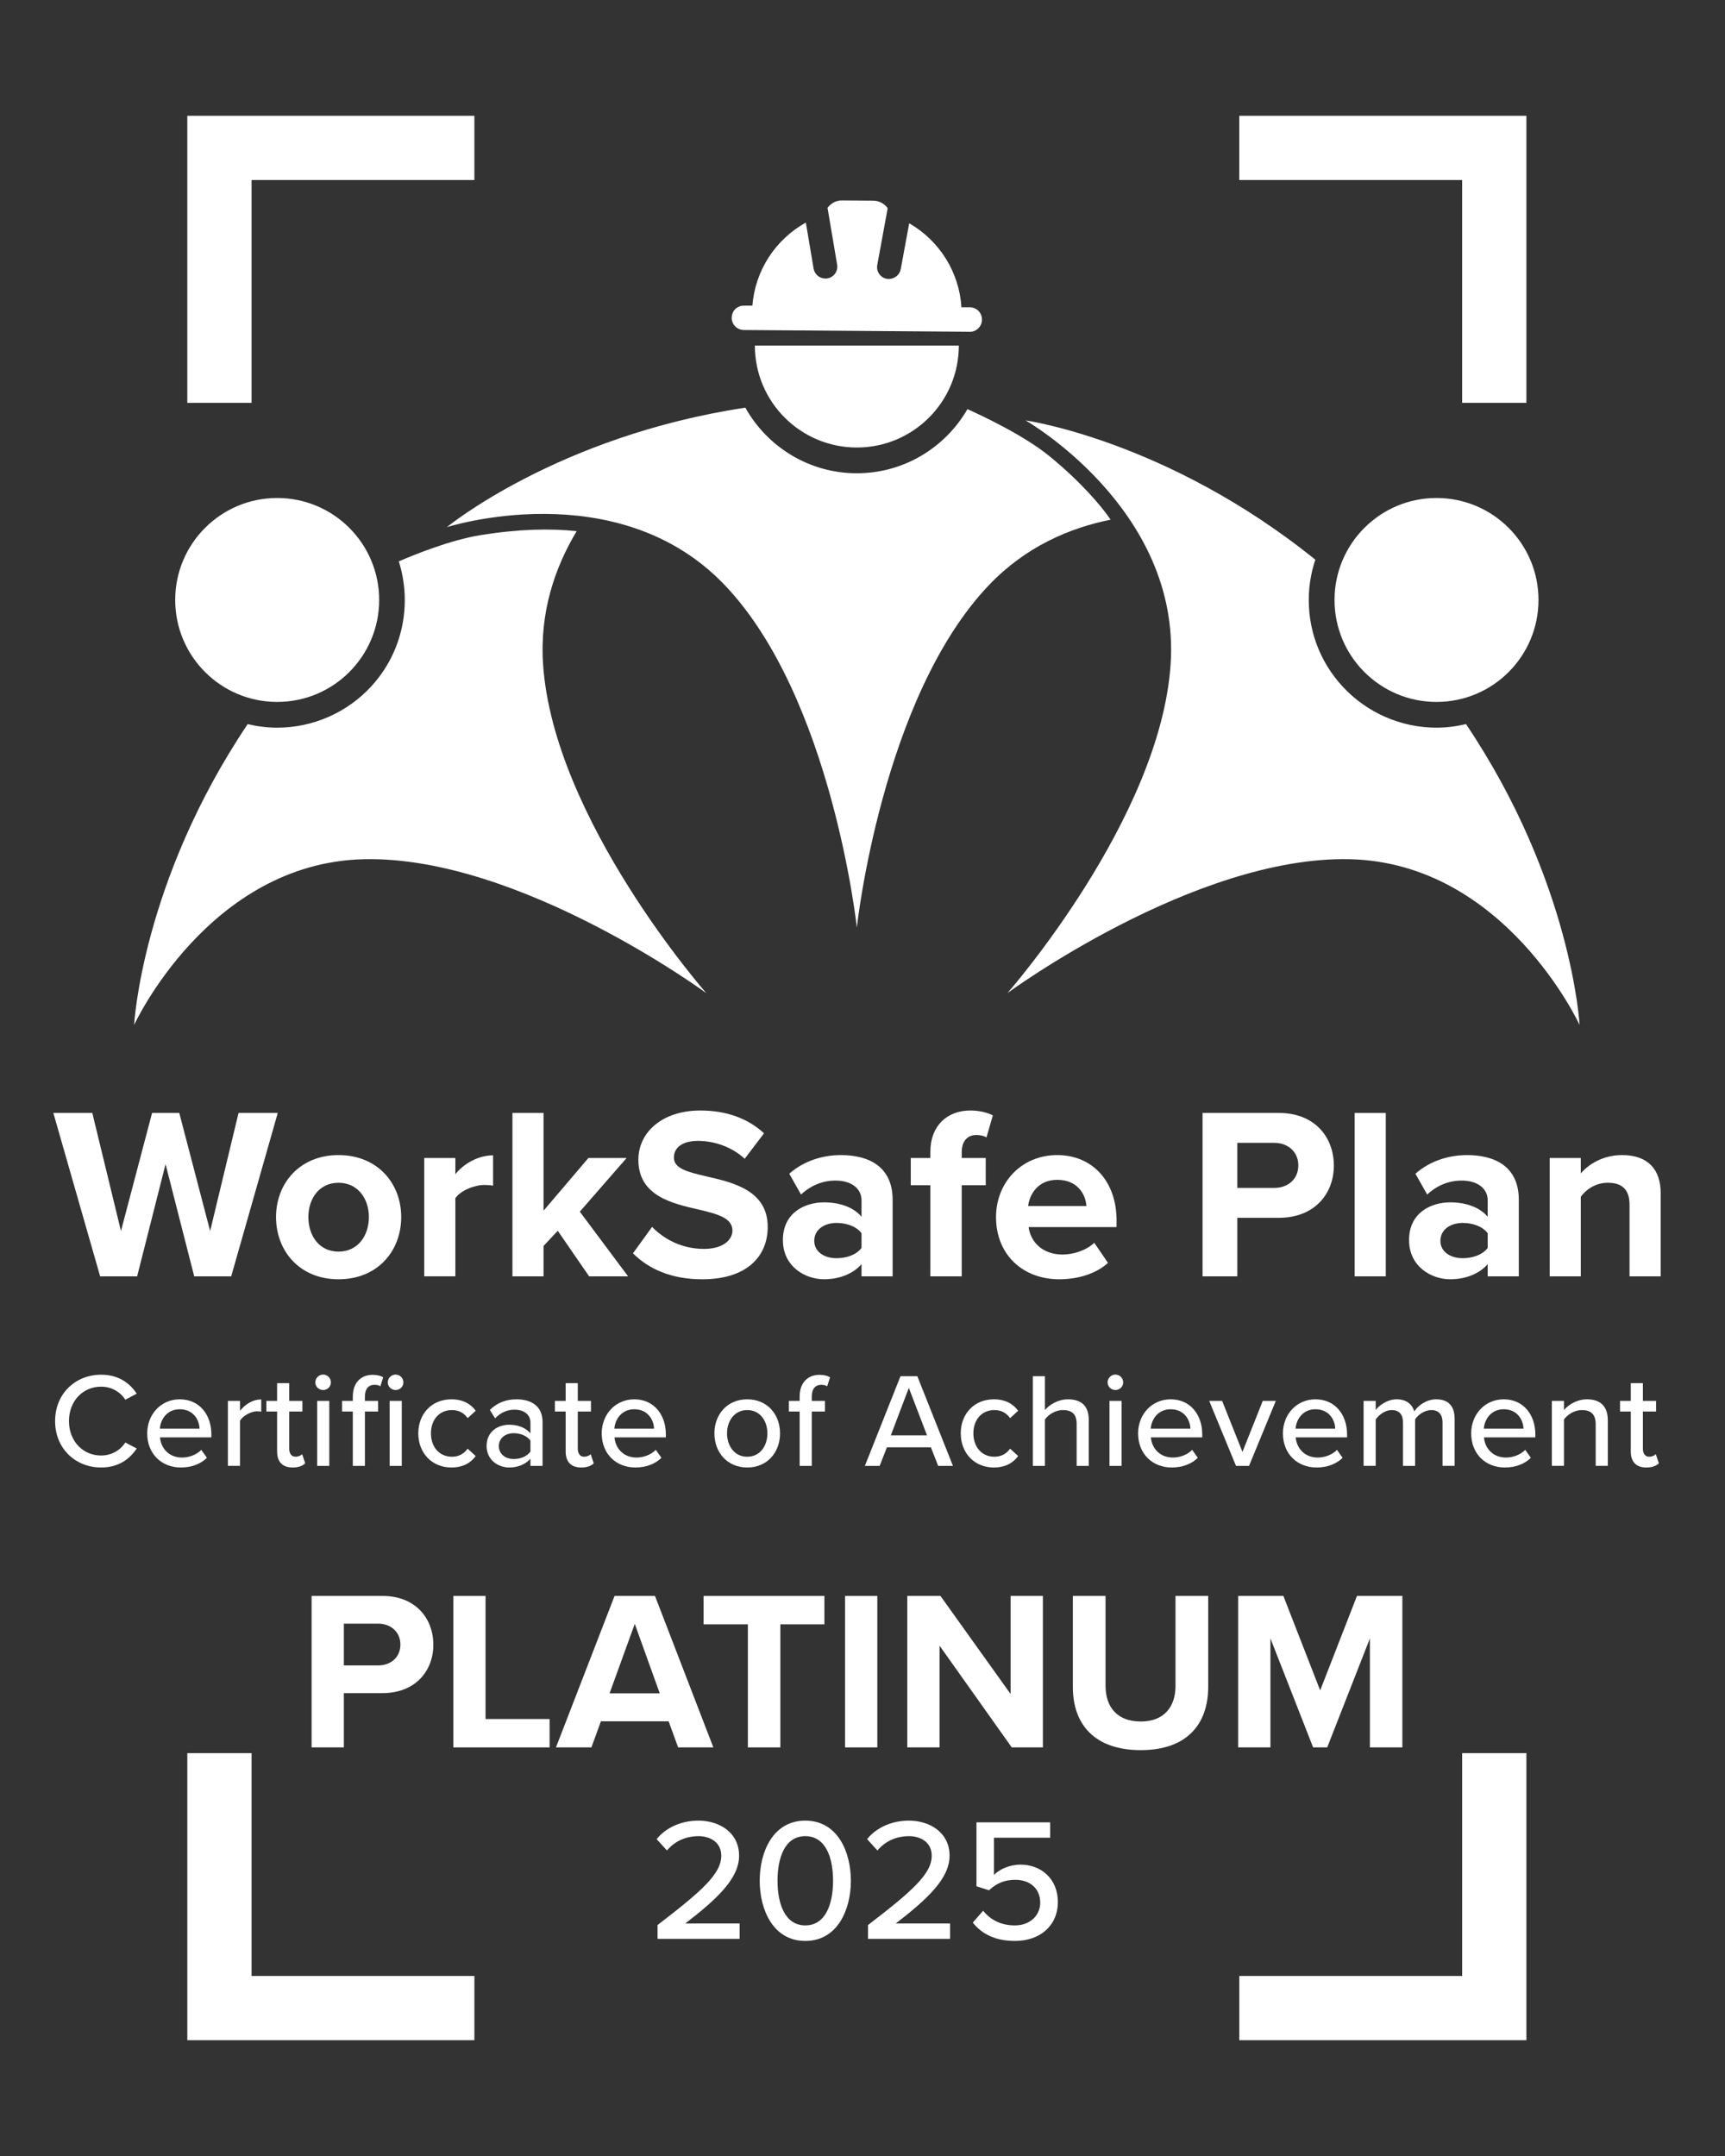 <?xml version="1.0" encoding="UTF-8"?><svg id="a" xmlns="http://www.w3.org/2000/svg" width="12cm" height="15cm" viewBox="0 0 340.157 425.197"><rect x="0" y="0" width="340.157" height="425.197" fill="#333333" stroke="none"/><rect width="340.157" height="425.197" opacity="0"/><path d="M38.297,251.714l-5.652-22.126-5.604,22.126h-7.295l-9.227-32.222h7.681l5.652,23.284,6.135-23.284h5.362l6.087,23.284,5.604-23.284h7.729l-9.179,32.222h-7.295Z" fill="#fff"/><path d="M54.431,240.024c0-6.619,4.638-12.223,12.319-12.223,7.729,0,12.367,5.604,12.367,12.223,0,6.666-4.638,12.271-12.367,12.271-7.681,0-12.319-5.604-12.319-12.271ZM72.741,240.024c0-3.624-2.174-6.764-5.99-6.764s-5.942,3.14-5.942,6.764c0,3.671,2.125,6.812,5.942,6.812s5.99-3.141,5.99-6.812Z" fill="#fff"/><path d="M83.658,251.714v-23.333h6.135v3.188c1.643-2.078,4.541-3.721,7.439-3.721v5.991c-.435-.097-1.014-.146-1.69-.146-2.029,0-4.734,1.111-5.749,2.608v15.411h-6.135Z" fill="#fff"/><path d="M116.169,251.714l-6.184-8.985-2.802,2.995v5.99h-6.135v-32.222h6.135v19.274l8.841-10.386h7.536l-9.227,10.579,9.517,12.754h-7.682Z" fill="#fff"/><path d="M128.584,241.955c2.271,2.367,5.797,4.348,10.242,4.348,3.768,0,5.604-1.787,5.604-3.623,0-2.415-2.802-3.236-6.521-4.105-5.266-1.208-12.029-2.657-12.029-9.855,0-5.362,4.638-9.71,12.223-9.71,5.121,0,9.372,1.546,12.56,4.493l-3.816,5.024c-2.608-2.415-6.087-3.526-9.227-3.526-3.092,0-4.734,1.353-4.734,3.285,0,2.174,2.706,2.85,6.425,3.72,5.314,1.207,12.077,2.802,12.077,9.951,0,5.895-4.203,10.339-12.898,10.339-6.184,0-10.628-2.078-13.671-5.121l3.768-5.218Z" fill="#fff"/><path d="M169.888,251.714v-2.415c-1.594,1.884-4.348,2.995-7.392,2.995-3.72,0-8.116-2.513-8.116-7.729,0-5.459,4.396-7.44,8.116-7.44,3.092,0,5.846.967,7.392,2.851v-3.236c0-2.367-2.029-3.913-5.121-3.913-2.512,0-4.831.918-6.812,2.753l-2.319-4.105c2.851-2.513,6.522-3.672,10.193-3.672,5.314,0,10.193,2.126,10.193,8.841v15.072h-6.135ZM169.888,243.211c-1.015-1.353-2.947-2.028-4.928-2.028-2.416,0-4.396,1.304-4.396,3.526,0,2.174,1.98,3.43,4.396,3.43,1.981,0,3.913-.676,4.928-2.028v-2.899Z" fill="#fff"/><path d="M189.645,233.743v17.971h-6.184v-17.971h-3.865v-5.362h3.865v-1.256c0-5.072,3.285-8.116,7.875-8.116,1.739,0,3.333.387,4.444.966l-1.256,4.348c-.531-.338-1.256-.483-1.98-.483-1.739,0-2.899,1.16-2.899,3.381v1.16h4.734v5.362h-4.734Z" fill="#fff"/><path d="M208.486,227.801c6.957,0,11.691,5.218,11.691,12.851v1.353h-17.343c.386,2.946,2.753,5.41,6.715,5.41,2.174,0,4.734-.869,6.232-2.318l2.705,3.961c-2.367,2.174-5.99,3.237-9.613,3.237-7.102,0-12.464-4.783-12.464-12.271,0-6.764,4.976-12.223,12.077-12.223ZM202.737,237.849h11.498c-.145-2.222-1.691-5.169-5.749-5.169-3.816,0-5.459,2.851-5.749,5.169Z" fill="#fff"/><path d="M237.132,251.714v-32.222h15.072c7.005,0,10.821,4.734,10.821,10.386,0,5.604-3.864,10.29-10.821,10.29h-8.212v11.546h-6.86ZM251.286,225.386h-7.294v8.889h7.294c2.706,0,4.734-1.739,4.734-4.444,0-2.657-2.028-4.444-4.734-4.444Z" fill="#fff"/><path d="M267.132,251.714v-32.222h6.135v32.222h-6.135Z" fill="#fff"/><path d="M293.363,251.714v-2.415c-1.594,1.884-4.348,2.995-7.391,2.995-3.72,0-8.116-2.513-8.116-7.729,0-5.459,4.396-7.44,8.116-7.44,3.092,0,5.845.967,7.391,2.851v-3.236c0-2.367-2.028-3.913-5.12-3.913-2.513,0-4.831.918-6.812,2.753l-2.319-4.105c2.851-2.513,6.521-3.672,10.193-3.672,5.314,0,10.193,2.126,10.193,8.841v15.072h-6.136ZM293.363,243.211c-1.014-1.353-2.946-2.028-4.927-2.028-2.416,0-4.396,1.304-4.396,3.526,0,2.174,1.98,3.43,4.396,3.43,1.98,0,3.913-.676,4.927-2.028v-2.899Z" fill="#fff"/><path d="M321.333,251.714v-14.106c0-3.236-1.69-4.348-4.299-4.348-2.416,0-4.3,1.353-5.314,2.754v15.7h-6.135v-23.333h6.135v3.043c1.498-1.787,4.348-3.623,8.164-3.623,5.121,0,7.585,2.898,7.585,7.439v16.474h-6.136Z" fill="#fff"/><path d="M10.866,280.263c0-5.437,4.031-9.149,9.07-9.149,3.474,0,5.649,1.671,7.028,3.739l-2.254,1.193c-.928-1.485-2.679-2.572-4.774-2.572-3.58,0-6.338,2.812-6.338,6.789,0,3.951,2.758,6.789,6.338,6.789,2.095,0,3.846-1.087,4.774-2.572l2.254,1.193c-1.405,2.068-3.554,3.739-7.028,3.739-5.039,0-9.07-3.713-9.07-9.149Z" fill="#fff"/><path d="M35.448,275.967c3.845,0,6.232,2.996,6.232,6.921v.584h-10.13c.186,2.175,1.777,3.978,4.349,3.978,1.353,0,2.838-.53,3.792-1.512l1.114,1.565c-1.273,1.246-3.076,1.909-5.145,1.909-3.819,0-6.63-2.705-6.63-6.736,0-3.713,2.679-6.709,6.418-6.709ZM31.522,281.748h7.824c-.053-1.697-1.193-3.819-3.898-3.819-2.573,0-3.792,2.068-3.925,3.819Z" fill="#fff"/><path d="M44.939,289.094v-12.809h2.387v1.962c.981-1.272,2.493-2.254,4.19-2.254v2.413c-.239-.053-.504-.079-.822-.079-1.193,0-2.811.901-3.368,1.856v8.91h-2.387Z" fill="#fff"/><path d="M54.644,286.256v-7.876h-2.122v-2.095h2.122v-3.501h2.387v3.501h2.599v2.095h-2.599v7.346c0,.901.424,1.564,1.247,1.564.557,0,1.061-.238,1.299-.504l.61,1.804c-.503.478-1.246.822-2.493.822-2.016,0-3.05-1.141-3.05-3.156Z" fill="#fff"/><path d="M62.175,272.625c0-.849.716-1.538,1.538-1.538.849,0,1.538.689,1.538,1.538s-.689,1.512-1.538,1.512c-.822,0-1.538-.663-1.538-1.512ZM62.546,289.094v-12.809h2.387v12.809h-2.387Z" fill="#fff"/><path d="M71.959,289.094h-2.387v-10.714h-2.122v-2.095h2.122v-.849c0-2.759,1.618-4.297,3.898-4.297.822,0,1.538.159,2.095.478l-.557,1.777c-.292-.187-.663-.292-1.14-.292-1.193,0-1.91.795-1.91,2.334v.849h2.599v2.095h-2.599v10.714ZM76.468,272.625c0-.849.716-1.538,1.538-1.538.849,0,1.538.689,1.538,1.538s-.689,1.512-1.538,1.512c-.822,0-1.538-.663-1.538-1.512ZM76.839,289.094v-12.809h2.387v12.809h-2.387Z" fill="#fff"/><path d="M89.009,275.967c2.413,0,3.872,1.008,4.8,2.254l-1.591,1.459c-.769-1.088-1.803-1.592-3.103-1.592-2.519,0-4.137,1.937-4.137,4.588s1.618,4.614,4.137,4.614c1.3,0,2.334-.53,3.103-1.591l1.591,1.459c-.928,1.246-2.387,2.254-4.8,2.254-3.872,0-6.524-2.891-6.524-6.736s2.652-6.709,6.524-6.709Z" fill="#fff"/><path d="M104.601,289.094v-1.405c-1.008,1.113-2.466,1.724-4.19,1.724-2.122,0-4.455-1.433-4.455-4.243,0-2.917,2.307-4.19,4.455-4.19,1.724,0,3.209.557,4.19,1.697v-2.121c0-1.592-1.3-2.546-3.129-2.546-1.458,0-2.705.557-3.846,1.697l-1.034-1.645c1.432-1.405,3.183-2.095,5.251-2.095,2.785,0,5.145,1.22,5.145,4.481v8.646h-2.387ZM104.601,284.109c-.716-.955-1.962-1.459-3.289-1.459-1.724,0-2.944,1.034-2.944,2.546s1.22,2.546,2.944,2.546c1.326,0,2.572-.504,3.289-1.459v-2.174Z" fill="#fff"/><path d="M111.547,286.256v-7.876h-2.122v-2.095h2.122v-3.501h2.387v3.501h2.599v2.095h-2.599v7.346c0,.901.424,1.564,1.247,1.564.557,0,1.061-.238,1.299-.504l.61,1.804c-.503.478-1.246.822-2.493.822-2.016,0-3.05-1.141-3.05-3.156Z" fill="#fff"/><path d="M125.071,275.967c3.845,0,6.232,2.996,6.232,6.921v.584h-10.13c.186,2.175,1.777,3.978,4.349,3.978,1.353,0,2.838-.53,3.792-1.512l1.114,1.565c-1.273,1.246-3.076,1.909-5.145,1.909-3.819,0-6.63-2.705-6.63-6.736,0-3.713,2.679-6.709,6.418-6.709ZM121.145,281.748h7.824c-.053-1.697-1.193-3.819-3.898-3.819-2.573,0-3.792,2.068-3.925,3.819Z" fill="#fff"/><path d="M140.874,282.676c0-3.687,2.493-6.709,6.471-6.709,4.005,0,6.471,3.022,6.471,6.709,0,3.713-2.466,6.736-6.471,6.736-3.978,0-6.471-3.023-6.471-6.736ZM151.323,282.676c0-2.413-1.405-4.588-3.978-4.588-2.546,0-3.978,2.175-3.978,4.588,0,2.44,1.432,4.614,3.978,4.614,2.573,0,3.978-2.174,3.978-4.614Z" fill="#fff"/><path d="M160.072,278.38v10.714h-2.387v-10.714h-2.122v-2.095h2.122v-.849c0-2.759,1.618-4.297,3.898-4.297.822,0,1.538.159,2.095.478l-.557,1.777c-.318-.187-.716-.292-1.14-.292-1.193,0-1.909.795-1.909,2.334v.849h2.599v2.095h-2.599Z" fill="#fff"/><path d="M184.998,289.094l-1.432-3.66h-8.672l-1.432,3.66h-2.917l7.027-17.688h3.315l7.028,17.688h-2.917ZM179.217,273.712l-3.554,9.362h7.134l-3.58-9.362Z" fill="#fff"/><path d="M195.975,275.967c2.413,0,3.872,1.008,4.8,2.254l-1.591,1.459c-.769-1.088-1.803-1.592-3.103-1.592-2.519,0-4.137,1.937-4.137,4.588s1.618,4.614,4.137,4.614c1.3,0,2.334-.53,3.103-1.591l1.591,1.459c-.928,1.246-2.387,2.254-4.8,2.254-3.872,0-6.524-2.891-6.524-6.736s2.652-6.709,6.524-6.709Z" fill="#fff"/><path d="M212.309,289.094v-8.248c0-2.121-1.087-2.758-2.731-2.758-1.485,0-2.837.901-3.527,1.856v9.149h-2.387v-17.688h2.387v6.683c.849-1.034,2.572-2.121,4.535-2.121,2.731,0,4.111,1.379,4.111,4.084v9.043h-2.387Z" fill="#fff"/><path d="M218.407,272.625c0-.849.716-1.538,1.538-1.538.849,0,1.538.689,1.538,1.538s-.689,1.512-1.538,1.512c-.822,0-1.538-.663-1.538-1.512ZM218.778,289.094v-12.809h2.387v12.809h-2.387Z" fill="#fff"/><path d="M230.843,275.967c3.845,0,6.232,2.996,6.232,6.921v.584h-10.13c.186,2.175,1.777,3.978,4.349,3.978,1.353,0,2.838-.53,3.792-1.512l1.114,1.565c-1.273,1.246-3.076,1.909-5.145,1.909-3.819,0-6.63-2.705-6.63-6.736,0-3.713,2.679-6.709,6.417-6.709ZM226.918,281.748h7.823c-.053-1.697-1.193-3.819-3.898-3.819-2.572,0-3.792,2.068-3.925,3.819Z" fill="#fff"/><path d="M243.729,289.094l-5.277-12.809h2.546l4.005,10.051,4.004-10.051h2.572l-5.277,12.809h-2.572Z" fill="#fff"/><path d="M259.4,275.967c3.846,0,6.232,2.996,6.232,6.921v.584h-10.131c.187,2.175,1.777,3.978,4.35,3.978,1.353,0,2.838-.53,3.792-1.512l1.114,1.565c-1.273,1.246-3.076,1.909-5.145,1.909-3.819,0-6.63-2.705-6.63-6.736,0-3.713,2.678-6.709,6.417-6.709ZM255.475,281.748h7.823c-.053-1.697-1.193-3.819-3.898-3.819-2.572,0-3.792,2.068-3.925,3.819Z" fill="#fff"/><path d="M284.459,289.094v-8.539c0-1.485-.663-2.467-2.228-2.467-1.3,0-2.572.901-3.183,1.83v9.176h-2.387v-8.539c0-1.485-.637-2.467-2.254-2.467-1.247,0-2.493.929-3.13,1.856v9.149h-2.387v-12.809h2.387v1.803c.53-.796,2.228-2.121,4.138-2.121,1.936,0,3.076,1.008,3.474,2.387.743-1.193,2.44-2.387,4.323-2.387,2.36,0,3.633,1.299,3.633,3.871v9.256h-2.387Z" fill="#fff"/><path d="M296.523,275.967c3.846,0,6.232,2.996,6.232,6.921v.584h-10.131c.187,2.175,1.777,3.978,4.35,3.978,1.353,0,2.838-.53,3.792-1.512l1.114,1.565c-1.273,1.246-3.076,1.909-5.145,1.909-3.819,0-6.63-2.705-6.63-6.736,0-3.713,2.678-6.709,6.417-6.709ZM292.598,281.748h7.823c-.053-1.697-1.193-3.819-3.898-3.819-2.572,0-3.792,2.068-3.925,3.819Z" fill="#fff"/><path d="M314.659,289.094v-8.194c0-2.122-1.087-2.812-2.731-2.812-1.485,0-2.838.901-3.527,1.856v9.149h-2.387v-12.809h2.387v1.803c.849-1.034,2.546-2.121,4.535-2.121,2.705,0,4.11,1.432,4.11,4.137v8.99h-2.387Z" fill="#fff"/><path d="M321.579,286.256v-7.876h-2.121v-2.095h2.121v-3.501h2.387v3.501h2.599v2.095h-2.599v7.346c0,.901.425,1.564,1.246,1.564.558,0,1.062-.238,1.3-.504l.61,1.804c-.504.478-1.247.822-2.493.822-2.016,0-3.05-1.141-3.05-3.156Z" fill="#fff"/><path d="M129.66,382.37v-2.721c8.609-6.612,12.57-10.057,12.57-13.672,0-2.687-2.239-3.857-4.478-3.857-2.721,0-4.821,1.137-6.233,2.824l-2.032-2.239c1.894-2.376,5.028-3.65,8.231-3.65,4.133,0,8.024,2.342,8.024,6.923,0,4.477-4.305,8.506-10.607,13.362h10.71v3.03h-16.186Z" fill="#fff"/><path d="M158.797,359.055c6.371,0,8.989,6.165,8.989,11.848s-2.618,11.881-8.989,11.881-8.989-6.199-8.989-11.881,2.618-11.848,8.989-11.848ZM158.797,362.12c-4.064,0-5.476,4.305-5.476,8.782s1.412,8.816,5.476,8.816,5.476-4.34,5.476-8.816-1.412-8.782-5.476-8.782Z" fill="#fff"/><path d="M171.162,382.37v-2.721c8.609-6.612,12.57-10.057,12.57-13.672,0-2.687-2.239-3.857-4.478-3.857-2.72,0-4.821,1.137-6.233,2.824l-2.032-2.239c1.894-2.376,5.028-3.65,8.231-3.65,4.133,0,8.024,2.342,8.024,6.923,0,4.477-4.305,8.506-10.607,13.362h10.71v3.03h-16.186Z" fill="#fff"/><path d="M193.859,376.825c1.515,1.86,3.582,2.894,6.268,2.894,2.997,0,4.994-1.964,4.994-4.478,0-2.755-1.963-4.512-4.924-4.512-1.998,0-3.651.62-5.166,2.066l-2.479-.792v-12.604h14.533v3.03h-11.089v7.336c1.102-1.103,3.03-2.032,5.269-2.032,3.857,0,7.335,2.652,7.335,7.37s-3.582,7.68-8.438,7.68c-3.926,0-6.543-1.377-8.334-3.616l2.032-2.342Z" fill="#fff"/><path d="M61.445,344.616v-29.871h13.973c6.494,0,10.032,4.389,10.032,9.629,0,5.194-3.583,9.539-10.032,9.539h-7.613v10.703h-6.36ZM74.567,320.208h-6.762v8.24h6.762c2.508,0,4.389-1.612,4.389-4.12,0-2.464-1.881-4.12-4.389-4.12Z" fill="#fff"/><path d="M89.389,344.616v-29.871h6.359v24.273h12.629v5.598h-18.989Z" fill="#fff"/><path d="M133.726,344.616l-1.881-5.15h-13.346l-1.881,5.15h-6.987l11.555-29.871h7.972l11.51,29.871h-6.942ZM125.172,320.252l-4.971,13.704h9.897l-4.926-13.704Z" fill="#fff"/><path d="M147.474,344.616v-24.273h-8.733v-5.598h23.825v5.598h-8.688v24.273h-6.404Z" fill="#fff"/><path d="M166.641,344.616v-29.871h6.36v29.871h-6.36Z" fill="#fff"/><path d="M199.512,344.616l-14.241-20.063v20.063h-6.36v-29.871h6.539l13.838,19.347v-19.347h6.36v29.871h-6.136Z" fill="#fff"/><path d="M211.558,314.744h6.449v17.734c0,4.165,2.284,7.031,6.941,7.031,4.568,0,6.852-2.866,6.852-7.031v-17.734h6.449v17.914c0,7.434-4.255,12.494-13.301,12.494-9.136,0-13.391-5.105-13.391-12.45v-17.958Z" fill="#fff"/><path d="M270.135,344.616v-21.496l-8.419,21.496h-2.777l-8.419-21.496v21.496h-6.359v-29.871h8.912l7.255,18.63,7.255-18.63h8.957v29.871h-6.404Z" fill="#fff"/><polygon points="49.604 35.504 93.547 35.504 93.547 22.835 36.934 22.835 36.934 79.447 49.604 79.447 49.604 35.504" fill="#fff"/><polygon points="288.324 79.447 300.994 79.447 300.994 22.835 244.38 22.835 244.38 35.504 288.324 35.504 288.324 79.447" fill="#fff"/><polygon points="49.605 345.75 36.936 345.75 36.936 402.362 93.549 402.362 93.549 389.693 49.605 389.693 49.605 345.75" fill="#fff"/><polygon points="288.326 389.693 244.382 389.693 244.382 402.362 300.995 402.362 300.995 345.75 288.326 345.75 288.326 389.693" fill="#fff"/><path d="M107.086,130.958c-.674-10.275,2.341-19.062,6.634-26.211-.004,0-.007,0-.01,0-5.128-.54-11.276-.442-18.921.784-6.089.976-13.411,3.991-16.147,5.18,2.621,8.31.886,17.755-5.412,24.629-4.759,5.193-11.529,8.171-18.575,8.171h-.001c-1.978,0-3.922-.257-5.813-.705-20.893,31.092-22.394,59.325-22.394,59.325,0,0,14.736-32.016,45.37-32.682,30.635-.666,67.453,26.405,67.453,26.405,0,0-30.177-34.319-32.183-64.895Z" fill="#fff"/><circle cx="54.659" cy="118.322" r="20.11" fill="#fff"/><path d="M168.964,88.257c11.106,0,20.11-9.004,20.11-20.11h-40.22c0,11.106,9.004,20.11,20.11,20.11Z" fill="#fff"/><path d="M191.228,60.598l-1.581.01h-.054c-.446-6.905-4.275-13.089-10.304-16.573l-1.668,9.049c-.21,1.12-1.193,1.904-2.331,1.939l-.416-.03c-.622-.118-1.158-.466-1.511-.98-.357-.518-.487-1.145-.368-1.767l2.05-11.189c-.678-.937-1.732-1.487-2.876-1.484l-6.079-.04c-1.14-.041-2.205.518-2.907,1.448l1.893,11.202c.108.615-.028,1.239-.386,1.749-.365.519-.916.866-1.552.977-.185.02-.325.037-.471.019-1.098-.031-2.051-.863-2.233-1.964l-1.527-9.072c-6.072,3.384-9.989,9.496-10.544,16.379h-.062s-1.571.01-1.571.01c-1.438-.009-2.424,1.044-2.438,2.405-.005.624.235,1.217.681,1.671.456.465,1.068.722,1.72.728l44.512.343c.744.019,1.274-.243,1.732-.7.451-.449.699-1.052.697-1.693.009-1.358-1.048-2.424-2.407-2.436Z" fill="#fff"/><circle cx="283.269" cy="118.322" r="20.11" fill="#fff"/><path d="M289.087,142.805c-1.891.448-3.835.705-5.813.705-7.047,0-13.817-2.978-18.576-8.171-4.546-4.96-6.887-11.394-6.594-18.115.103-2.364.545-4.657,1.267-6.843-29.148-23.514-57.134-27.469-57.134-27.469,0,0,30.61,17.47,28.603,48.046-2.006,30.576-32.183,64.895-32.183,64.895,0,0,36.818-27.071,67.453-26.405,30.635.666,45.371,32.682,45.371,32.682,0,0-1.501-28.232-22.394-59.325Z" fill="#fff"/><path d="M219.009,102.484c-1.861-2.732-5.907-7.48-12.064-12.519-4.979-4.075-13.204-7.943-16.171-9.275-4.356,7.544-12.491,12.645-21.811,12.645-9.441,0-17.676-5.229-21.988-12.936-37.035,5.602-58.862,23.567-58.862,23.567,0,0,33.56-10.765,54.747,11.371,21.188,22.136,26.103,67.57,26.103,67.57,0,0,4.915-45.434,26.103-67.57,7.161-7.482,15.734-11.197,23.949-12.848-.002-.003-.004-.004-.006-.006Z" fill="#fff"/></svg>